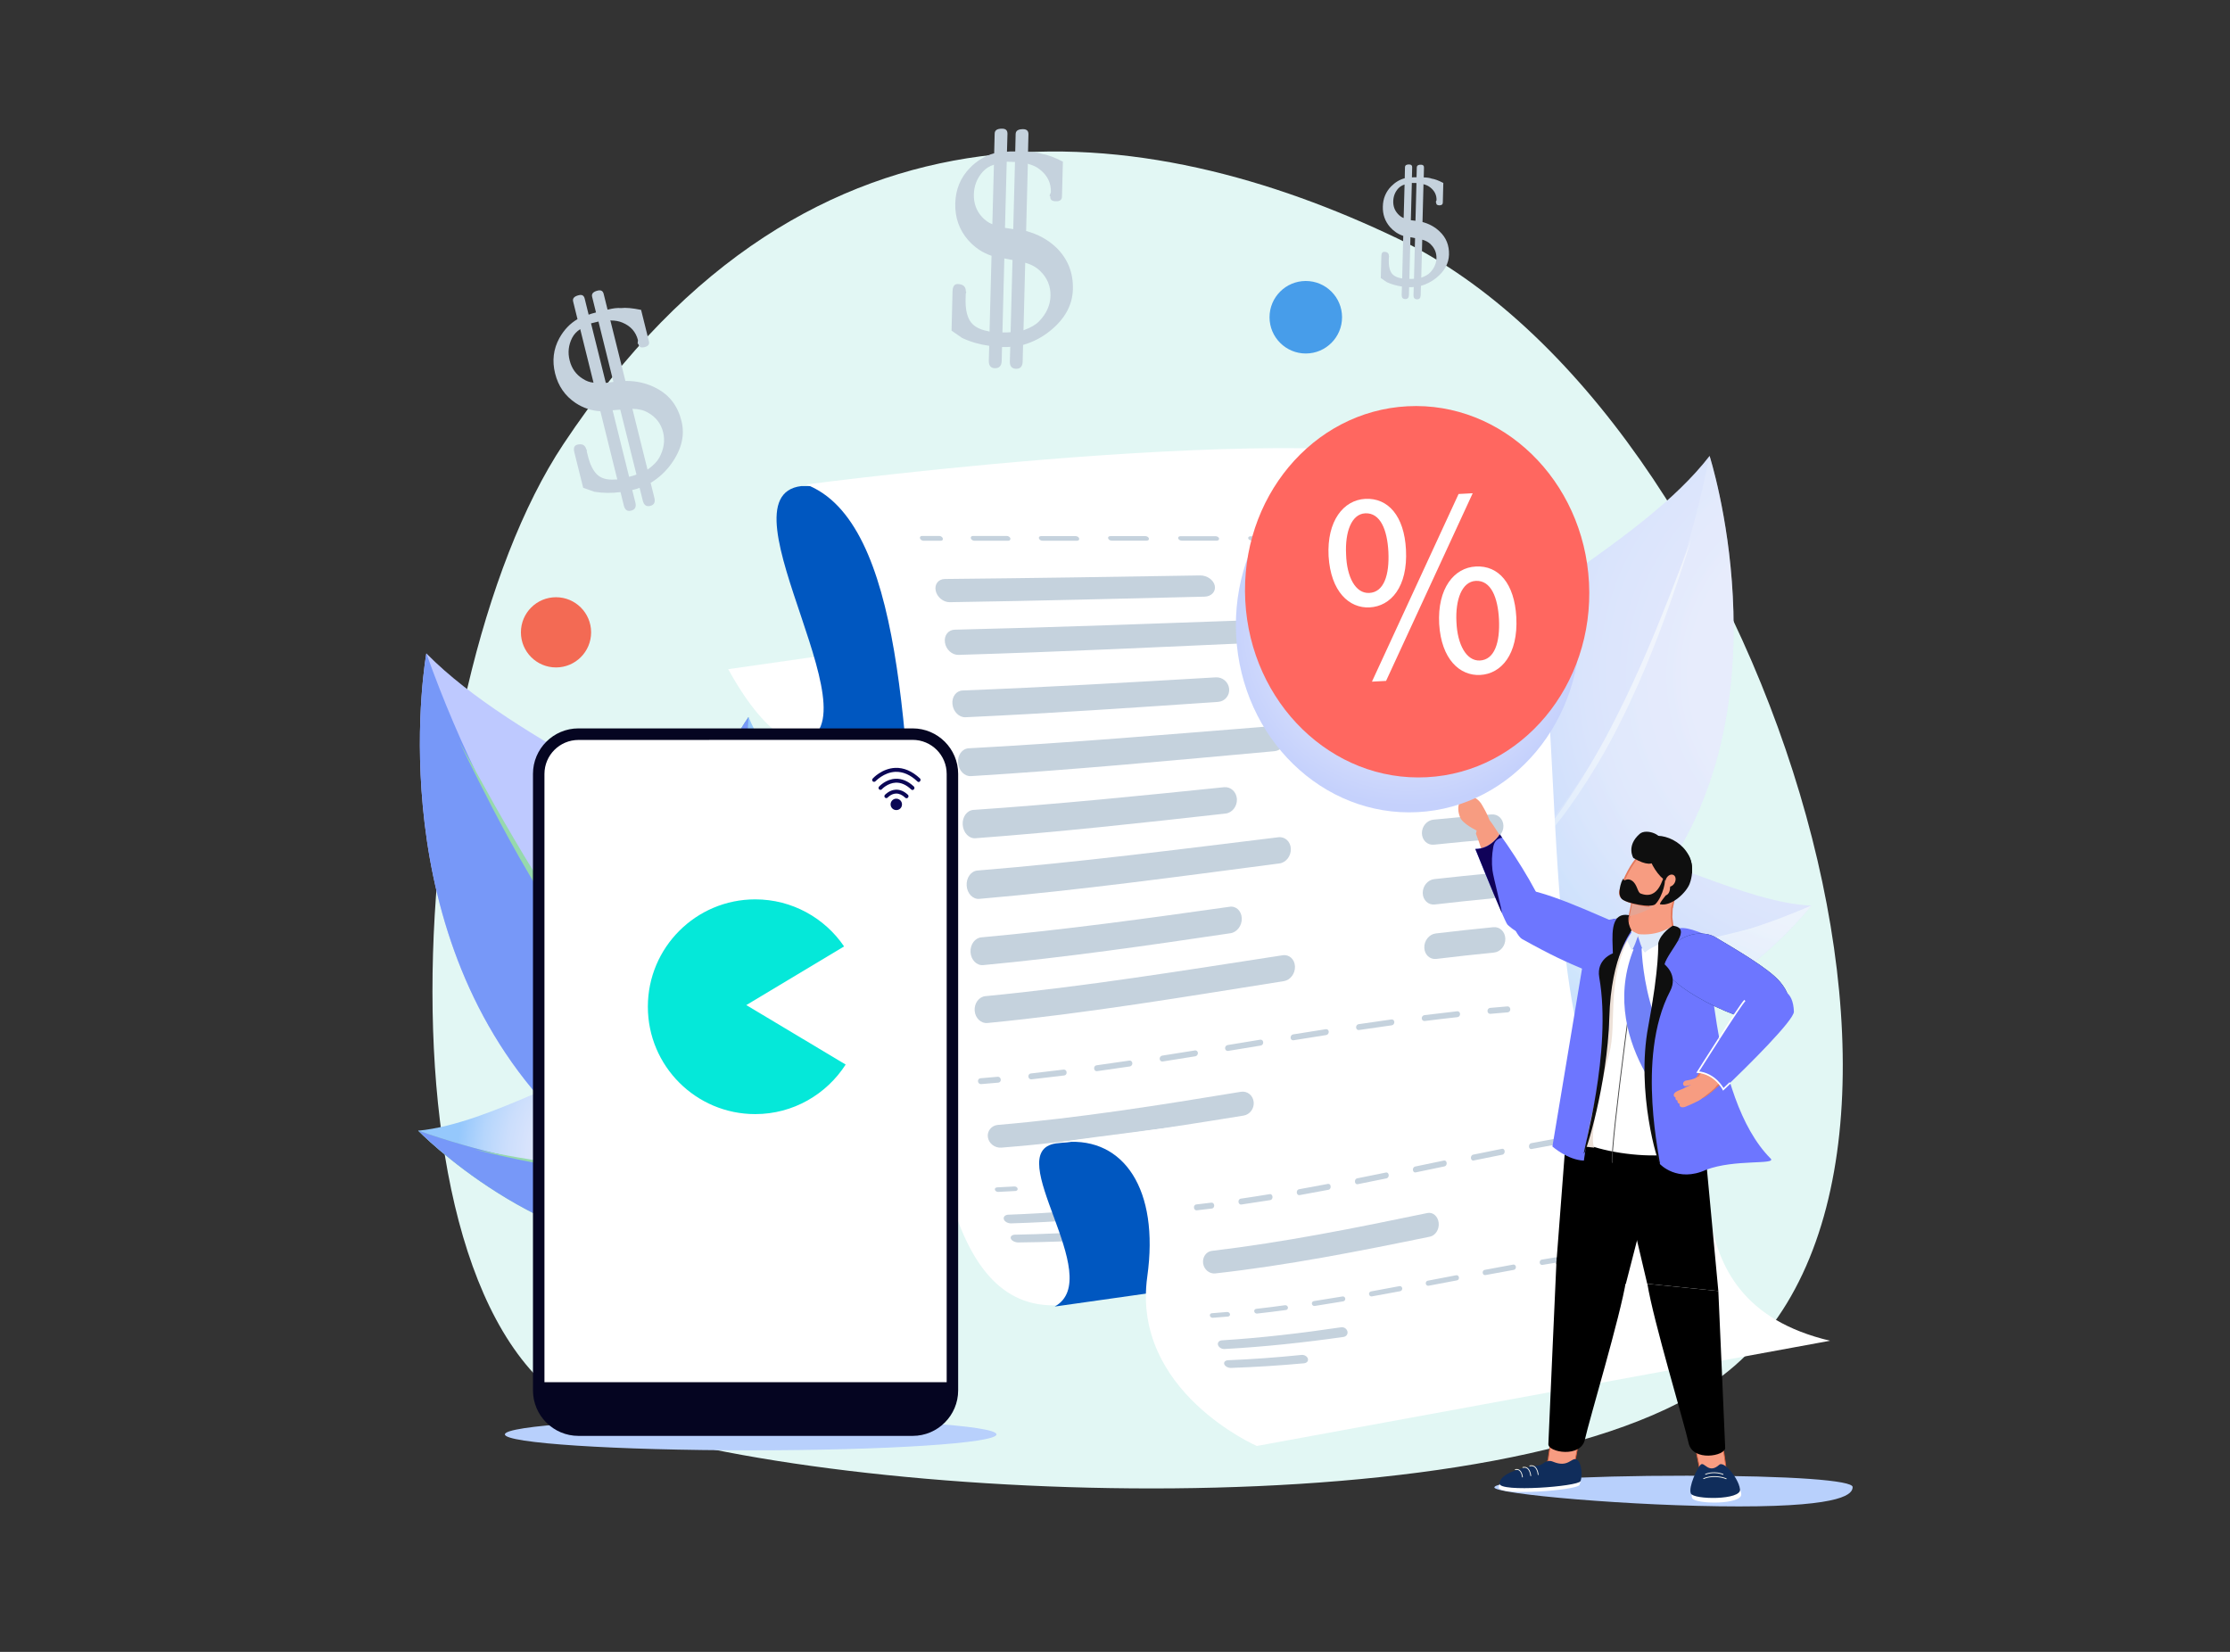<?xml version="1.0" encoding="utf-8"?>
<!-- Generator: Adobe Illustrator 26.3.1, SVG Export Plug-In . SVG Version: 6.00 Build 0)  -->
<svg version="1.1" id="Layer_1" xmlns="http://www.w3.org/2000/svg" xmlns:xlink="http://www.w3.org/1999/xlink" x="0px" y="0px"
	 width="2700px" height="2000px" viewBox="0 0 2700 2000" style="enable-background:new 0 0 2700 2000;" xml:space="preserve">
<rect x="0" y="0" width="2700" height="2000" fill="#333333" stroke="none"/>
<style type="text/css">
	.st0{fill:#E2F7F4;}
	.st1{fill:url(#SVGID_1_);}
	.st2{fill:#96D9AD;}
	.st3{fill:#7798F8;}
	.st4{fill:#BEC9FF;}
	.st5{fill:url(#SVGID_00000150794711958474075240000002060050952522302892_);}
	.st6{fill:#FFFFFF;}
	.st7{fill:none;}
	.st8{fill:#0057C0;}
	.st9{fill:url(#SVGID_00000181089312353622107420000006425930771248423341_);}
	.st10{fill:url(#SVGID_00000050643874146659072080000014459148041378232503_);}
	.st11{opacity:0.3;fill:url(#SVGID_00000178199662285503677750000013219387601408172470_);enable-background:new    ;}
	.st12{fill:url(#SVGID_00000021804241523471125970000012963671467650813370_);}
	.st13{fill:url(#SVGID_00000181776401474683080080000006542681759900965023_);}
	.st14{opacity:0.3;fill:url(#SVGID_00000103978414288390390850000013997458952566724519_);enable-background:new    ;}
	.st15{fill:url(#SVGID_00000157272274818333755970000010229479903060756881_);}
	.st16{fill:#C5D2DD;}
	.st17{fill:#F36A54;}
	.st18{fill:#479DEA;}
	.st19{fill:#B8D0FC;}
	.st20{opacity:0.9;}
	.st21{fill:#B5CEE5;}
	.st22{fill:#74ECF3;}
	.st23{fill:#A5C6E5;}
	.st24{fill:#6D76FF;}
	.st25{fill:#F79C81;}
	.st26{fill:#E6A493;}
	.st27{fill:#100259;}
	.st28{fill:#F79C81;stroke:#D95D3B;stroke-miterlimit:10;}
	.st29{fill:#102D5B;}
	.st30{fill:none;stroke:#F5F4EC;stroke-linecap:round;stroke-linejoin:round;stroke-miterlimit:10;}
	.st31{fill:none;stroke:#444444;stroke-miterlimit:10;}
	.st32{fill:#EDE1D8;}
	.st33{fill:#F79C81;stroke:#E4785C;stroke-width:2;stroke-linecap:round;stroke-linejoin:round;stroke-miterlimit:10;}
	.st34{fill:#7081F7;}
	.st35{fill:#DEE9FA;}
	.st36{fill:#0F0F0F;}
	.st37{fill:none;stroke:#E4785C;stroke-width:2;stroke-linecap:round;stroke-linejoin:round;stroke-miterlimit:10;}
	.st38{fill:none;stroke:#FFFFFF;stroke-width:2;stroke-miterlimit:10;}
	.st39{fill:url(#SVGID_00000053516686897394904570000008133407724505039784_);}
	.st40{fill:#FF6760;}
	.st41{fill:#BDD1F9;}
	.st42{fill:#91B5F8;}
	.st43{fill:#050521;}
	.st44{fill:#0B0755;}
	.st45{fill:#05E8D9;}
</style>
<path class="st0" d="M1691.8,288.6C1392,145.1,983.6,84,682.1,537.8c-196.4,295.7-241.9,1078.8,47,1181.5
	c287.6,102.2,1106.3,136.1,1355.9-53.3C2420.8,1411.2,2131,498.9,1691.8,288.6z"/>
<g>
	
		<radialGradient id="SVGID_1_" cx="737.643" cy="605.132" r="183.453" gradientTransform="matrix(1 0 0 -1 0 2002)" gradientUnits="userSpaceOnUse">
		<stop  offset="0" style="stop-color:#E5E9FC"/>
		<stop  offset="0.311" style="stop-color:#E2E8FC"/>
		<stop  offset="0.512" style="stop-color:#DAE4FC"/>
		<stop  offset="0.682" style="stop-color:#CBDEFC"/>
		<stop  offset="0.834" style="stop-color:#B6D6FC"/>
		<stop  offset="0.974" style="stop-color:#9BCAFC"/>
		<stop  offset="1" style="stop-color:#95C8FC"/>
	</radialGradient>
	<path class="st1" d="M776.6,1280.2c73.5-7.3,173.8,27.1,190.3,100.9c15.6,69.6-63.5,130.5-137.8,133.2
		c-175,6.4-322.7-145.3-322.7-145.3C596.9,1360,703.1,1287.5,776.6,1280.2z"/>
	<path class="st2" d="M966.9,1381c15.6,69.6-63.5,130.5-137.8,133.2c-175,6.4-322.7-145.3-322.7-145.3
		C802,1472.3,966.9,1381,966.9,1381z"/>
	<path class="st3" d="M966.9,1381c15.6,69.6-63.5,130.5-137.8,133.2c-175,6.4-322.7-145.3-322.7-145.3
		C802,1472.3,966.9,1381,966.9,1381z"/>
	<g>
		<path class="st2" d="M935.3,1396.6c0,0-4.8,1.5-13.4,4.2c-4.3,1.4-9.6,3-15.9,4.5c-6.3,1.5-13.3,3.5-21.4,4.8
			c-4,0.8-8.2,1.5-12.6,2.4c-4.4,0.8-9,1.2-13.8,1.9c-9.5,1.5-19.8,2.1-30.6,3c-21.7,1.2-45.6,1.3-70.8,0
			c-50.4-3-96-10.3-128.8-15.9c-32.9-6-53.2-9.6-53.2-9.6s20.1,5.1,52.8,12c32.7,6.8,78.3,15.4,129.2,18.4
			c25.4,1.4,49.6,0.9,71.4-0.7c10.9-1.2,21.2-2,30.7-3.8c4.8-0.8,9.4-1.4,13.8-2.3c4.4-1,8.5-1.9,12.5-2.8c8-1.6,15-3.9,21.2-5.7
			c6.2-1.7,11.5-3.6,15.7-5.2C930.7,1398.3,935.3,1396.6,935.3,1396.6z"/>
	</g>
</g>
<g>
	<path class="st4" d="M927.3,1069.7c88.1,89.5,145.8,247.9,59.5,329.6c-81.5,77.1-250.9,24.1-333.4-70.2
		c-194.2-222.1-137.2-538-137.2-538C624.8,901.4,839.2,980.2,927.3,1069.7z"/>
	<path class="st3" d="M986.8,1399.3c-81.5,77.1-250.9,24.1-333.4-70.2c-194.2-222.1-137.2-538-137.2-538
		C683.8,1259.7,986.8,1399.3,986.8,1399.3z"/>
	<g>
		<path class="st2" d="M931.6,1371.1c0,0-7.2-5-20.1-14.1c-6.5-4.4-14.4-10-23.1-17c-8.7-6.9-19.1-14.4-29.5-23.9
			c-5.3-4.6-10.8-9.4-16.6-14.4c-5.7-5.1-11.3-10.7-17.3-16.3c-12.2-11.1-23.9-24-36.7-37.3c-24.7-27.2-50.2-58.2-75-92.1
			c-49.2-67.9-87.1-133.1-114-180.4c-26.4-47.6-42.8-77-42.8-77s14.2,30.2,39.1,78.4c25.1,48.1,61.3,114.3,110.9,182.8
			c25,34.1,51.2,65.2,76.6,92.2c13.2,13.1,25.3,25.9,37.9,36.8c6.2,5.5,12,11,17.9,16c6,4.9,11.7,9.5,17.2,14
			c10.8,9.1,21.5,16.3,30.5,22.9c9,6.7,17.2,12,23.9,16.1C924.2,1366.4,931.6,1371.1,931.6,1371.1z"/>
	</g>
</g>
<g>
	
		<radialGradient id="SVGID_00000000189075361684722780000003962446157784328633_" cx="962.855" cy="913.389" r="180.384" gradientTransform="matrix(1 0 0 -1 0 2002)" gradientUnits="userSpaceOnUse">
		<stop  offset="0" style="stop-color:#E5E9FC"/>
		<stop  offset="0.311" style="stop-color:#E2E8FC"/>
		<stop  offset="0.512" style="stop-color:#DAE4FC"/>
		<stop  offset="0.682" style="stop-color:#CBDEFC"/>
		<stop  offset="0.834" style="stop-color:#B6D6FC"/>
		<stop  offset="0.974" style="stop-color:#9BCAFC"/>
		<stop  offset="1" style="stop-color:#95C8FC"/>
	</radialGradient>
	<path style="fill:url(#SVGID_00000000189075361684722780000003962446157784328633_);" d="M1075.1,1113.5
		c28.7,68.6,22.4,167.3-48.3,191.2c-66.8,22.6-151.9-45.3-176.1-115.2c-57-164.6,55.6-321.4,55.6-321.4
		C941.5,952.7,1046.4,1044.9,1075.1,1113.5z"/>
	<path class="st2" d="M1026.8,1304.7c-66.8,22.6-151.9-45.3-176.1-115.2c-57-164.6,55.6-321.4,55.6-321.4
		C885.7,1159.2,1026.8,1304.7,1026.8,1304.7z"/>
	<path class="st3" d="M1026.8,1304.7c-66.8,22.6-151.9-45.3-176.1-115.2c-57-164.6,55.6-321.4,55.6-321.4
		C885.7,1159.2,1026.8,1304.7,1026.8,1304.7z"/>
	<g>
		<path class="st2" d="M1001.8,1276.7c0,0-2.9-4.4-8.2-12.2c-2.7-3.9-5.9-8.7-9.2-14.5s-7.5-12.2-11.1-19.7c-1.9-3.7-3.9-7.6-6-11.6
			c-2-4.1-3.9-8.4-5.9-12.8c-4.3-8.8-7.8-18.5-11.9-28.6c-7.5-20.4-14.5-43-20.4-67c-11.5-48-17.1-91.9-20.9-123.6
			c-3.4-31.7-5.5-51.4-5.5-51.4s0.6,19.6,3,51.3c2.5,31.7,6.9,75.8,18.5,124.2c5.9,24.2,13.4,47,21.4,67.4
			c4.4,10.1,8.2,19.8,12.8,28.6c2.2,4.4,4.2,8.7,6.4,12.8c2.3,4,4.4,7.9,6.5,11.5c4,7.4,8.4,13.8,12,19.4c3.5,5.7,7,10.4,9.9,14.2
			C998.6,1272.5,1001.8,1276.7,1001.8,1276.7z"/>
	</g>
</g>
<path class="st6" d="M970.6,899.3c0,0-36.8,5.5-88.9-89.1l186.4-26.7l9,96.4C1077.1,879.9,1037.8,893.3,970.6,899.3z"/>
<path class="st7" d="M978.3,898.4c0,0-36.8,5.5-88.9-89.1l186.4-26.7l9,96.4C1084.8,879,1045.4,892.4,978.3,898.4z"/>
<path class="st8" d="M970.3,588.5C865,600.8,1079.4,897,959.7,899.3l737-57.3l-243.5-252.6L970.3,588.5z"/>
<path class="st7" d="M977.9,587.6C872.6,599.8,1087,896,967.4,898.4l737-57.3l-243.5-252.6L977.9,587.6z"/>
<radialGradient id="SVGID_00000051345654626435799680000009577831502612693129_" cx="8835.059" cy="1184.452" r="649.341" gradientTransform="matrix(-1 0 0 -1 11087.585 2002)" gradientUnits="userSpaceOnUse">
	<stop  offset="0" style="stop-color:#E5E9FC"/>
	<stop  offset="0.311" style="stop-color:#E2E8FC"/>
	<stop  offset="0.512" style="stop-color:#DAE4FC"/>
	<stop  offset="0.682" style="stop-color:#CBDEFC"/>
	<stop  offset="0.834" style="stop-color:#B6D6FC"/>
	<stop  offset="0.974" style="stop-color:#9BCAFC"/>
	<stop  offset="1" style="stop-color:#95C8FC"/>
</radialGradient>
<path style="fill:url(#SVGID_00000051345654626435799680000009577831502612693129_);" d="M1941.2,1027.8
	c-66.2-3.2-150.8,33-155.8,101.4c-4.7,64.5,73.5,116.6,139.9,115.6c156.3-2.4,267.6-148.3,267.6-148.3
	C2111.3,1092.5,2007.4,1031,1941.2,1027.8z"/>
<radialGradient id="SVGID_00000127725081160618856230000008140308634028189359_" cx="8835.059" cy="1184.452" r="649.341" gradientTransform="matrix(-1 0 0 -1 11087.585 2002)" gradientUnits="userSpaceOnUse">
	<stop  offset="0" style="stop-color:#F6F7FC"/>
	<stop  offset="0.311" style="stop-color:#F3F6FC"/>
	<stop  offset="0.512" style="stop-color:#EBF2FC"/>
	<stop  offset="0.682" style="stop-color:#DCEBFC"/>
	<stop  offset="0.834" style="stop-color:#C7E1FC"/>
	<stop  offset="0.974" style="stop-color:#ACD4FC"/>
	<stop  offset="1" style="stop-color:#A6D1FC"/>
</radialGradient>
<path style="fill:url(#SVGID_00000127725081160618856230000008140308634028189359_);" d="M1785.4,1129.2
	c-4.7,64.5,73.5,116.6,139.9,115.6c156.3-2.4,267.6-148.3,267.6-148.3C1943.9,1205.1,1785.4,1129.2,1785.4,1129.2z"/>
<radialGradient id="SVGID_00000027595681716899770280000017338922908091459467_" cx="8835.059" cy="1184.452" r="649.341" gradientTransform="matrix(-1 0 0 -1 11087.585 2002)" gradientUnits="userSpaceOnUse">
	<stop  offset="0" style="stop-color:#F6F7FC"/>
	<stop  offset="0.311" style="stop-color:#F3F6FC"/>
	<stop  offset="0.512" style="stop-color:#EBF2FC"/>
	<stop  offset="0.682" style="stop-color:#DCEBFC"/>
	<stop  offset="0.834" style="stop-color:#C7E1FC"/>
	<stop  offset="0.974" style="stop-color:#ACD4FC"/>
	<stop  offset="1" style="stop-color:#A6D1FC"/>
</radialGradient>
<path style="opacity:0.3;fill:url(#SVGID_00000027595681716899770280000017338922908091459467_);enable-background:new    ;" d="
	M1785.4,1129.2c-4.7,64.5,73.5,116.6,139.9,115.6c156.3-2.4,267.6-148.3,267.6-148.3C1943.9,1205.1,1785.4,1129.2,1785.4,1129.2z"/>
<g>
	
		<radialGradient id="SVGID_00000148620258691116343660000016423701278719153318_" cx="8835.058" cy="1184.451" r="649.34" gradientTransform="matrix(-1 0 0 -1 11087.585 2002)" gradientUnits="userSpaceOnUse">
		<stop  offset="0" style="stop-color:#F6F7FC"/>
		<stop  offset="0.311" style="stop-color:#F3F6FC"/>
		<stop  offset="0.512" style="stop-color:#EBF2FC"/>
		<stop  offset="0.682" style="stop-color:#DCEBFC"/>
		<stop  offset="0.834" style="stop-color:#C7E1FC"/>
		<stop  offset="0.974" style="stop-color:#ACD4FC"/>
		<stop  offset="1" style="stop-color:#A6D1FC"/>
	</radialGradient>
	<path style="fill:url(#SVGID_00000148620258691116343660000016423701278719153318_);" d="M1815.4,1141.9c0,0,4.5,1.1,12.5,3.2
		c4,1.1,8.9,2.3,14.7,3.3c5.8,1.1,12.3,2.6,19.6,3.4c3.7,0.5,7.5,1,11.5,1.6c4,0.5,8.2,0.7,12.5,1.1c8.6,0.9,17.9,1,27.6,1.4
		c19.4,0.1,40.7-0.9,62.9-3.3c44.4-5.1,83.9-14,112.4-20.7c28.4-7,46-11.3,46-11.3s-17.2,5.6-45.4,13.4s-67.6,17.8-112.3,22.9
		c-22.4,2.4-43.9,3.2-63.5,2.7c-9.8-0.6-19.1-0.9-27.8-2.1c-4.3-0.5-8.5-0.9-12.6-1.5c-4-0.7-7.8-1.4-11.5-2
		c-7.4-1.1-13.9-2.9-19.6-4.2c-5.8-1.3-10.7-2.7-14.6-4C1819.8,1143.3,1815.4,1141.9,1815.4,1141.9z"/>
</g>
<radialGradient id="SVGID_00000124846523532709622580000012794820693143274625_" cx="8835.058" cy="1184.452" r="649.342" gradientTransform="matrix(-1 0 0 -1 11087.585 2002)" gradientUnits="userSpaceOnUse">
	<stop  offset="0" style="stop-color:#E5E9FC"/>
	<stop  offset="0.311" style="stop-color:#E2E8FC"/>
	<stop  offset="0.512" style="stop-color:#DAE4FC"/>
	<stop  offset="0.682" style="stop-color:#CBDEFC"/>
	<stop  offset="0.834" style="stop-color:#B6D6FC"/>
	<stop  offset="0.974" style="stop-color:#9BCAFC"/>
	<stop  offset="1" style="stop-color:#95C8FC"/>
</radialGradient>
<path style="fill:url(#SVGID_00000124846523532709622580000012794820693143274625_);" d="M1741.3,826.5
	c-66.5,86.2-96.9,234-9.5,304.9c82.5,66.9,226,10.3,286.9-80C2162,838.7,2069.9,552,2069.9,552
	C1987.9,658.1,1807.8,740.3,1741.3,826.5z"/>
<radialGradient id="SVGID_00000109012622739530953580000017604133678713455760_" cx="8835.058" cy="1184.452" r="649.339" gradientTransform="matrix(-1 0 0 -1 11087.585 2002)" gradientUnits="userSpaceOnUse">
	<stop  offset="0" style="stop-color:#F6F7FC"/>
	<stop  offset="0.311" style="stop-color:#F3F6FC"/>
	<stop  offset="0.512" style="stop-color:#EBF2FC"/>
	<stop  offset="0.682" style="stop-color:#DCEBFC"/>
	<stop  offset="0.834" style="stop-color:#C7E1FC"/>
	<stop  offset="0.974" style="stop-color:#ACD4FC"/>
	<stop  offset="1" style="stop-color:#A6D1FC"/>
</radialGradient>
<path style="opacity:0.3;fill:url(#SVGID_00000109012622739530953580000017604133678713455760_);enable-background:new    ;" d="
	M1731.7,1131.3c82.5,66.9,226,10.3,286.9-80c143.3-212.7,51.2-499.4,51.2-499.4C1982.6,989.1,1731.7,1131.3,1731.7,1131.3z"/>
<g>
	
		<radialGradient id="SVGID_00000126297458038703138450000004264782547699423134_" cx="8835.057" cy="1184.452" r="649.341" gradientTransform="matrix(-1 0 0 -1 11087.585 2002)" gradientUnits="userSpaceOnUse">
		<stop  offset="0" style="stop-color:#F6F7FC"/>
		<stop  offset="0.311" style="stop-color:#F3F6FC"/>
		<stop  offset="0.512" style="stop-color:#EBF2FC"/>
		<stop  offset="0.682" style="stop-color:#DCEBFC"/>
		<stop  offset="0.834" style="stop-color:#C7E1FC"/>
		<stop  offset="0.974" style="stop-color:#ACD4FC"/>
		<stop  offset="1" style="stop-color:#A6D1FC"/>
	</radialGradient>
	<path style="fill:url(#SVGID_00000126297458038703138450000004264782547699423134_);" d="M1777.1,1102.8c0,0,5.7-4.9,16-13.8
		c5.2-4.4,11.5-9.8,18.3-16.7c6.9-6.8,15.1-14.1,23-23.2c4.1-4.5,8.4-9.1,12.9-14c4.4-4.9,8.6-10.4,13.2-15.8
		c9.3-10.7,18.1-23.1,27.7-35.9c18.3-26.1,37-55.7,54.5-87.9c34.8-64.6,59.8-126.1,77.5-170.7c17.2-44.8,27.9-72.6,27.9-72.6
		s-8.6,28.4-24.4,73.7c-16,45.2-39.4,107.7-74.5,172.8c-17.7,32.4-36.9,62.2-56,88.1c-10,12.6-19.1,24.9-28.8,35.5
		c-4.8,5.4-9.2,10.7-13.8,15.5c-4.7,4.7-9.2,9.3-13.5,13.6c-8.4,8.9-16.9,15.9-24.1,22.4c-7.1,6.6-13.7,11.8-19.1,15.9
		C1783.1,1098.2,1777.1,1102.8,1777.1,1102.8z"/>
</g>
<path class="st6" d="M976,586.6c0,0,682.6-90.4,822.2-12.2s16.8,760.8,204.7,820.3c133.9,42.4-548.9,151-699.7,182.6
	C993.4,1642.1,1210.7,676.3,976,586.6z"/>
<g>
	<g>
		<path class="st16" d="M1392.1,1463.1c0.9,3.2-1.5,6.2-5.4,6.6c-54,5.7-108.1,9.9-162.5,11.5c-3.9,0.1-7.9-2.1-8.8-5l0,0
			c-0.9-2.9,1.6-5.4,5.5-5.5c54.4-2,108.6-6.6,162.7-12.6C1387.5,1457.6,1391.3,1459.9,1392.1,1463.1L1392.1,1463.1z"/>
	</g>
	<g>
		<path class="st16" d="M1337.9,1495.1c1,2.8-1.3,5.3-5.1,5.6c-33.3,2-66.5,3.3-99.9,3.6c-3.9,0-8-2-9-4.6l0,0
			c-1-2.6,1.3-4.8,5.3-4.8c33.4-0.6,66.7-2.2,100-4.5C1333,1490.1,1336.9,1492.2,1337.9,1495.1L1337.9,1495.1z"/>
	</g>
	<g>
		<g>
			<path class="st16" d="M1139.1,654.7c-8.4,0-12.6,0-21,0c-1.8,0-3.7-1.3-4.2-2.9c-0.5-1.6,0.6-2.9,2.4-2.9c8.4,0,12.6,0,21,0
				c1.8,0,3.7,1.3,4.2,2.9C1142.1,653.4,1141,654.7,1139.1,654.7z"/>
		</g>
		<g>
			<path class="st16" d="M1724.2,654.4c-13.7,0-27.3,0-41,0c-1.9,0-3.7-1.1-4.2-2.5c-0.4-1.4,0.8-2.5,2.7-2.5c13.7,0,27.3,0,41,0
				c1.9,0,3.7,1.1,4.1,2.4C1727.3,653.3,1726.1,654.4,1724.2,654.4z M1641.8,654.5c-13.9,0-27.9,0-41.8,0c-1.9,0-3.8-1.1-4.2-2.5
				c-0.4-1.4,0.8-2.5,2.7-2.5c13.9,0,27.9,0,41.8,0c1.9,0,3.8,1.1,4.2,2.5C1644.9,653.3,1643.7,654.5,1641.8,654.5z M1557.9,654.5
				c-14.1,0-28.2,0-42.3,0c-1.9,0-3.9-1.2-4.3-2.6c-0.4-1.4,0.8-2.6,2.7-2.6c14.1,0,28.2,0,42.3,0c1.9,0,3.8,1.1,4.3,2.6
				C1561,653.4,1559.8,654.5,1557.9,654.5z M1473.2,654.6c-14.1,0-28.3,0-42.4,0c-1.9,0-3.9-1.2-4.3-2.7s0.8-2.7,2.7-2.7
				c14.2,0,28.3,0,42.5,0c1.9,0,3.9,1.2,4.3,2.6C1476.4,653.4,1475.1,654.6,1473.2,654.6z M1388.3,654.6c-14.1,0-28.2,0-42.3,0
				c-1.9,0-3.9-1.2-4.3-2.8c-0.5-1.5,0.7-2.7,2.7-2.7c14.1,0,28.2,0,42.3,0c1.9,0,3.9,1.2,4.3,2.7
				C1391.5,653.4,1390.3,654.6,1388.3,654.6z M1304,654.7c-13.9,0-27.9,0-41.8,0c-1.9,0-3.8-1.3-4.3-2.8c-0.5-1.6,0.7-2.8,2.6-2.8
				c13.9,0,27.9,0,41.8,0c1.9,0,3.9,1.2,4.3,2.8C1307.1,653.4,1305.9,654.7,1304,654.7z M1220.7,654.7c-13.7,0-27.4,0-41,0
				c-1.9,0-3.8-1.3-4.2-2.9c-0.5-1.6,0.6-2.9,2.5-2.9c13.7,0,27.4,0,41,0c1.9,0,3.8,1.3,4.3,2.8
				C1223.7,653.4,1222.6,654.7,1220.7,654.7z"/>
		</g>
		<g>
			<path class="st16" d="M1785.8,654.4c-8.4,0-12.6,0-21,0c-1.8,0-3.7-1.1-4.1-2.4c-0.4-1.3,0.8-2.4,2.6-2.4c8.4,0,12.6,0,21,0
				c1.8,0,3.6,1.1,4,2.4C1788.7,653.3,1787.6,654.4,1785.8,654.4z"/>
		</g>
	</g>
	<g>
		<g>
			<path class="st16" d="M1208.8,1310.8c-8.4,0.8-12.6,1.1-21,1.8c-1.8,0.1-3.5-1.3-3.7-3.3c-0.2-1.9,1.1-3.7,2.9-3.8
				c8.4-0.7,12.6-1.1,21-1.8c1.8-0.2,3.5,1.3,3.7,3.2C1212,1308.9,1210.6,1310.6,1208.8,1310.8z"/>
		</g>
		<g>
			<path class="st16" d="M1764.7,1231.5c-13.3,1.5-26.6,3-39.8,4.7c-1.8,0.2-3.4-1.2-3.5-3.1c-0.1-2,1.3-3.7,3.1-4
				c13.3-1.6,26.6-3.2,39.8-4.7c1.8-0.2,3.4,1.2,3.5,3.2C1767.9,1229.6,1766.5,1231.3,1764.7,1231.5z M1685.1,1241.4
				c-13.2,1.8-26.5,3.7-39.7,5.7c-1.8,0.3-3.4-1.1-3.5-3.1s1.3-3.8,3.1-4c13.2-1.9,26.5-3.8,39.7-5.7c1.8-0.3,3.4,1.1,3.5,3.1
				C1688.3,1239.4,1686.9,1241.2,1685.1,1241.4z M1605.7,1253.2c-13.2,2.1-26.4,4.2-39.6,6.3c-1.8,0.3-3.4-1.1-3.5-3
				c-0.1-2,1.2-3.8,3-4.1c13.2-2.1,26.4-4.2,39.7-6.3c1.8-0.3,3.4,1.1,3.5,3C1608.9,1251.1,1607.6,1252.9,1605.7,1253.2z
				 M1526.5,1265.9c-13.2,2.2-26.4,4.3-39.6,6.5c-1.8,0.3-3.4-1.1-3.6-3c-0.2-2,1.2-3.8,3-4.1c13.2-2.2,26.4-4.3,39.6-6.5
				c1.8-0.3,3.4,1.1,3.5,3C1529.7,1263.8,1528.3,1265.6,1526.5,1265.9z M1447.3,1278.9c-13.2,2.1-26.4,4.2-39.6,6.3
				c-1.8,0.3-3.4-1.1-3.6-3c-0.2-2,1.2-3.8,3-4.1c13.2-2.1,26.4-4.2,39.7-6.3c1.8-0.3,3.4,1.1,3.6,3
				C1450.5,1276.7,1449.1,1278.6,1447.3,1278.9z M1368,1291.2c-13.2,1.9-26.5,3.8-39.7,5.7c-1.8,0.3-3.4-1.1-3.6-3.1s1.1-3.8,3-4
				c13.3-1.8,26.5-3.7,39.7-5.7c1.8-0.3,3.4,1.1,3.6,3.1C1371.2,1289.1,1369.8,1290.9,1368,1291.2z M1288.6,1302.1
				c-13.3,1.6-26.5,3.2-39.8,4.7c-1.8,0.2-3.5-1.2-3.7-3.2s1.1-3.7,2.9-3.9c13.3-1.5,26.6-3.1,39.8-4.7c1.8-0.2,3.5,1.2,3.6,3.1
				C1291.7,1300.1,1290.4,1301.9,1288.6,1302.1z"/>
		</g>
		<g>
			<path class="st16" d="M1825.5,1225.7c-8.4,0.7-12.6,1-21,1.8c-1.8,0.2-3.4-1.3-3.5-3.3s1.3-3.7,3.1-3.9c8.4-0.8,12.6-1.1,21-1.8
				c1.8-0.2,3.4,1.3,3.5,3.3C1828.8,1223.8,1827.4,1225.5,1825.5,1225.7z"/>
		</g>
	</g>
	<g>
		<g>
			<path class="st16" d="M1229.5,1442c-8.3,0.5-12.5,0.7-20.9,1.1c-1.8,0.1-3.6-1.1-4-2.6s0.8-2.8,2.7-2.9
				c8.4-0.4,12.6-0.6,20.9-1.1c1.8-0.1,3.6,1.1,3.9,2.6C1232.5,1440.5,1231.3,1441.9,1229.5,1442z"/>
		</g>
		<g>
			<path class="st16" d="M1776.5,1375.2c-13.1,1.1-26.3,2.2-39.4,3.6c-1.8,0.2-3.5-1.2-3.7-3s1-3.5,2.8-3.7
				c13.1-1.3,26.3-2.6,39.4-3.7c1.8-0.1,3.5,1.2,3.7,3.1C1779.6,1373.4,1778.3,1375,1776.5,1375.2z M1697.9,1383
				c-13,1.5-26.1,3.1-39.1,4.8c-1.8,0.2-3.4-1-3.7-2.8c-0.3-1.8,1-3.4,2.8-3.7c13-1.7,26.1-3.3,39.1-4.9c1.8-0.2,3.4,1.1,3.7,2.9
				C1700.9,1381.1,1699.7,1382.8,1697.9,1383z M1619.9,1393c-13,1.8-25.9,3.7-38.9,5.5c-1.8,0.3-3.4-0.9-3.7-2.7
				c-0.3-1.7,0.9-3.4,2.7-3.6c13-1.9,25.9-3.8,38.9-5.6c1.8-0.3,3.4,1,3.7,2.7C1622.9,1391.1,1621.7,1392.8,1619.9,1393z
				 M1542.2,1404.3c-12.9,1.9-25.9,3.9-38.8,5.8c-1.8,0.3-3.5-0.9-3.8-2.6s0.9-3.3,2.7-3.6c12.9-2,25.9-3.9,38.8-5.9
				c1.8-0.3,3.4,0.9,3.7,2.6C1545.2,1402.4,1544,1404,1542.2,1404.3z M1464.6,1415.8c-12.9,1.9-25.9,3.7-38.9,5.5
				c-1.8,0.2-3.5-0.9-3.8-2.6s0.9-3.2,2.7-3.5c13-1.8,25.9-3.7,38.9-5.6c1.8-0.3,3.5,0.9,3.8,2.6
				C1467.6,1414,1466.4,1415.6,1464.6,1415.8z M1386.8,1426.6c-13,1.7-26,3.3-39.1,4.8c-1.8,0.2-3.5-0.9-3.9-2.5
				c-0.3-1.6,0.8-3.1,2.6-3.3c13-1.5,26.1-3.2,39.1-4.9c1.8-0.2,3.5,0.9,3.8,2.6C1389.8,1424.9,1388.6,1426.4,1386.8,1426.6z
				 M1308.5,1435.7c-13.1,1.3-26.3,2.5-39.4,3.6c-1.8,0.1-3.6-1-3.9-2.6s0.8-3,2.6-3.1c13.2-1.1,26.3-2.3,39.4-3.7
				c1.8-0.2,3.5,1,3.9,2.6C1311.5,1434,1310.3,1435.5,1308.5,1435.7z"/>
		</g>
		<g>
			<path class="st16" d="M1837,1371.3c-8.4,0.4-12.5,0.6-20.9,1.1c-1.8,0.1-3.5-1.3-3.7-3.2c-0.2-1.9,1.1-3.5,2.9-3.6
				c8.3-0.5,12.5-0.7,20.9-1.1c1.8-0.1,3.5,1.4,3.7,3.3C1840.1,1369.6,1838.8,1371.3,1837,1371.3z"/>
		</g>
	</g>
	<g>
		<path class="st16" d="M1503.5,1111.7c0.4,8.8-5.7,17-13.6,18.2c-99.6,14.8-199.2,29.2-299.5,38.6c-7.8,0.7-14.7-6.2-15.3-15.5l0,0
			c-0.6-9.3,5.2-17.4,13.1-18.1c100.5-9.1,200.4-22.9,300.3-37C1496.4,1096.5,1503.1,1102.8,1503.5,1111.7L1503.5,1111.7z"/>
	</g>
	<g>
		<path class="st16" d="M1517.9,1334.1c0.9,7.9-4.5,15.3-12.2,16.6c-97.4,15.8-194.9,31-293.3,38.8c-7.8,0.6-15.1-4.9-16.3-12.5l0,0
			c-1.2-7.5,4.3-14.3,12-15c98.7-8.4,196.5-24,294.3-40.1C1510.1,1320.6,1517,1326.1,1517.9,1334.1L1517.9,1334.1z"/>
	</g>
	<g>
		<path class="st16" d="M1821.1,1071.2c0.2,8.4-6,15.8-13.9,16.5c-23.4,2.2-46.7,4.7-70,7.4c-7.8,0.9-14.4-5.2-14.6-13.7l0,0
			c-0.2-8.5,6-16.1,13.9-17c23.3-2.6,46.7-5,70.1-7.2C1814.5,1056.5,1821,1062.8,1821.1,1071.2L1821.1,1071.2z"/>
	</g>
	<g>
		<path class="st16" d="M1567.9,1170c0.4,8.7-5.6,16.6-13.4,17.9c-119.3,18.9-238.5,39-358.9,50.7c-7.8,0.8-14.8-5.9-15.5-14.8l0,0
			c-0.7-9,5.1-16.9,12.9-17.7c120.6-11.6,240.2-31.1,359.9-49.5C1560.8,1155.3,1567.5,1161.3,1567.9,1170L1567.9,1170z"/>
	</g>
	<g>
		<path class="st16" d="M1822.6,1136.6c0.2,8.5-5.9,15.9-13.7,16.7c-23.3,2.3-46.6,4.9-69.8,7.7c-7.8,1-14.4-5.1-14.6-13.6l0,0
			c-0.3-8.5,5.9-16.2,13.7-17.2c23.3-2.8,46.6-5.3,69.9-7.6C1815.9,1121.8,1822.4,1128.1,1822.6,1136.6L1822.6,1136.6z"/>
	</g>
	<g>
		<path class="st16" d="M1497.6,967.5c0.4,8.8-5.7,16.6-13.7,17.5c-100.8,11.3-201.7,22.4-302.9,29.9c-7.8,0.6-14.7-6.7-15.4-16.2
			l0,0c-0.7-9.5,5.1-17.6,13-18.1c101.4-6.9,202.5-17.1,303.6-27.5C1490.2,952.4,1497.1,958.8,1497.6,967.5L1497.6,967.5z"/>
	</g>
	<g>
		<path class="st16" d="M1818.6,936.6c0.2,8.1-5.9,15.1-13.8,15.7c-23.5,1.8-46.9,3.8-70.3,5.9c-7.9,0.7-14.5-5.4-14.8-13.6l0,0
			c-0.3-8.2,5.9-15.4,13.8-16c23.5-1.9,46.9-3.8,70.4-5.4C1811.8,922.6,1818.4,928.6,1818.6,936.6L1818.6,936.6z"/>
	</g>
	<g>
		<path class="st16" d="M1562.9,1027.7c0.3,8.7-5.8,16.7-13.8,17.7c-121,15.8-241.9,32.4-363.4,42.9c-7.8,0.7-14.7-6.5-15.3-16l0,0
			c-0.6-9.5,5.2-17.7,13.1-18.3c121.8-9.9,243.1-25.5,364.4-40.3C1555.9,1012.8,1562.6,1019,1562.9,1027.7L1562.9,1027.7z"/>
	</g>
	<g>
		<path class="st16" d="M1820.3,999.8c0.2,8.3-6,15.5-13.9,16.2c-23.4,2-46.8,4.3-70.2,6.7c-7.9,0.8-14.4-5.3-14.6-13.7l0,0
			c-0.2-8.4,6-15.8,13.9-16.6c23.4-2.3,46.8-4.4,70.2-6.3C1813.6,985.3,1820.1,991.5,1820.3,999.8L1820.3,999.8z"/>
	</g>
	<g>
		<path class="st16" d="M1488.2,833.9c0.8,8.2-5.2,15.3-13.3,15.9c-101.9,7-203.8,13.9-305.8,18.6c-7.8,0.4-14.9-6.7-15.9-15.7l0,0
			c-1-9,4.5-16.4,12.3-16.7c102.2-4,204.4-9.9,306.5-15.9C1480.1,819.6,1487.4,825.7,1488.2,833.9L1488.2,833.9z"/>
	</g>
	<g>
		<path class="st16" d="M1812.2,815.1c0.6,7.4-5.3,13.7-13.1,14.1c-23.5,1.1-47.1,2.4-70.6,3.7c-7.9,0.4-14.9-5.4-15.5-13l0,0
			c-0.6-7.6,5.3-14,13.2-14.3c23.5-1.1,47.1-2.2,70.6-3.1C1804.7,802,1811.6,807.7,1812.2,815.1L1812.2,815.1z"/>
	</g>
	<g>
		<path class="st16" d="M1556.7,893c0.5,8.3-5.6,15.8-13.6,16.5c-122.4,11.1-244.8,22.7-367.5,30.2c-7.8,0.5-14.8-6.7-15.6-16.1l0,0
			c-0.8-9.3,4.9-17.1,12.7-17.6c122.9-6.6,245.6-17.1,368.3-26.9C1549.1,878.5,1556.1,884.6,1556.7,893L1556.7,893z"/>
	</g>
	<g>
		<path class="st16" d="M1816.2,873.6c0.4,7.7-5.7,14.4-13.5,14.9c-23.5,1.5-47,3.1-70.5,4.8c-7.9,0.6-14.7-5.4-15.1-13.3l0,0
			c-0.4-7.9,5.6-14.7,13.6-15.3c23.5-1.5,47-3,70.5-4.3C1809,860,1815.7,865.8,1816.2,873.6L1816.2,873.6z"/>
	</g>
	<g>
		<path class="st16" d="M1470.8,709.1c1.5,7.1-4.1,13.1-12.3,13.3c-102.8,2.5-205.7,5.1-308.6,6.7c-7.8,0.1-15.4-6.2-17-14l0,0
			c-1.6-7.8,3.3-14,11.1-14.1c103-1,206.1-2.6,309.1-4.3C1461.4,696.6,1469.3,702.1,1470.8,709.1L1470.8,709.1z"/>
	</g>
	<g>
		<path class="st16" d="M1797.4,702.8c1.3,6.4-4,11.7-11.9,11.9c-23.6,0.4-47.2,0.9-70.7,1.4c-8,0.2-15.5-5.1-16.8-11.6l0,0
			c-1.3-6.5,4.1-11.8,12.1-11.9c23.6-0.3,47.2-0.6,70.7-0.9C1788.6,691.5,1796.1,696.4,1797.4,702.8L1797.4,702.8z"/>
	</g>
	<g>
		<path class="st16" d="M1544.6,763.4c1.1,7.5-4.8,14-12.9,14.3c-123.7,5.6-247.4,11.5-371.2,15.2c-7.8,0.2-15.2-6.5-16.4-15l0,0
			c-1.3-8.4,3.9-15.3,11.8-15.5c124-2.9,248-7.6,372-12C1536,750.3,1543.5,755.9,1544.6,763.4L1544.6,763.4z"/>
	</g>
	<g>
		<path class="st16" d="M1806,754c0.9,6.9-4.7,12.7-12.5,13c-23.6,0.7-47.1,1.6-70.6,2.4c-8,0.3-15.2-5.3-16.1-12.4l0,0
			c-1-7.1,4.7-12.9,12.7-13.2c23.6-0.7,47.1-1.3,70.7-1.9C1797.9,741.8,1805.1,747.2,1806,754L1806,754z"/>
	</g>
</g>
<path class="st7" d="M977.9,587.6c0,0,682.6-90.4,822.2-12.2s16.8,760.8,204.7,820.3c133.9,42.4-548.9,151-699.7,182.6
	C995.3,1643.1,1212.6,677.2,977.9,587.6z"/>
<path class="st8" d="M1278.4,1384.4c-67.9,10.1,62.1,162.4-1.4,197.5l208.9-29.6l-68.5-182.8L1278.4,1384.4z"/>
<path class="st7" d="M1286,1383.5c-67.9,10.1,62.1,162.4-1.4,197.5l208.9-29.6l-68.5-182.8L1286,1383.5z"/>
<path class="st6" d="M1720.9,1327.4c156.6-12.5,282.9-67.8,326.9-13c43.9,54.8-40.9,259.5,168,308.9l-694.1,127.4
	c0,0-152-66.2-132.6-205.2c14.8-105.8-28.7-168.5-98.9-162.7C1220,1388.5,1720.9,1327.4,1720.9,1327.4z"/>
<g>
	<g>
		<path class="st16" d="M1631.4,1612c0.8,3.2-1.3,6.2-4.7,6.7c-47.9,6.8-95.9,12-144.1,14.6c-3.5,0.2-7-2-7.9-4.9l0,0
			c-0.8-2.9,1.3-5.4,4.8-5.6c48.3-3,96.3-8.7,144.3-15.8C1627.2,1606.5,1630.6,1608.7,1631.4,1612L1631.4,1612z"/>
	</g>
	<g>
		<path class="st16" d="M1583.5,1644.9c0.9,2.8-1.1,5.3-4.5,5.7c-29.5,2.7-59,4.6-88.6,5.6c-3.5,0.1-7.1-1.9-8.1-4.4l0,0
			c-0.9-2.6,1.2-4.8,4.7-4.9c29.6-1.2,59.2-3.4,88.7-6.4C1579.1,1640.1,1582.6,1642.1,1583.5,1644.9L1583.5,1644.9z"/>
	</g>
	<g>
		<g>
			<path class="st16" d="M1467.5,1463.2c-7.4,0.9-11.2,1.4-18.6,2.2c-1.6,0.2-3.1-1.2-3.3-3.2c-0.2-1.9,1-3.7,2.6-3.9
				c7.4-0.9,11.2-1.3,18.6-2.2c1.6-0.2,3.1,1.2,3.3,3.2C1470.2,1461.3,1469.1,1463,1467.5,1463.2z"/>
		</g>
		<g>
			<path class="st16" d="M1960.1,1373.2c-11.8,1.7-23.5,3.6-35.3,5.5c-1.6,0.3-3-1.1-3.1-3.1s1.1-3.8,2.7-4
				c11.8-1.9,23.5-3.7,35.3-5.5c1.6-0.2,3,1.2,3.1,3.1C1962.9,1371.2,1961.7,1373,1960.1,1373.2z M1889.5,1384.7
				c-11.7,2.1-23.5,4.3-35.2,6.5c-1.6,0.3-3-1-3.1-3s1.1-3.8,2.7-4.1c11.7-2.2,23.5-4.4,35.2-6.5c1.6-0.3,3,1.1,3.1,3
				C1892.4,1382.6,1891.1,1384.4,1889.5,1384.7z M1819.2,1398c-11.7,2.3-23.4,4.7-35.1,7.1c-1.6,0.3-3-1-3.2-3
				c-0.1-2,1.1-3.8,2.7-4.1c11.7-2.4,23.4-4.7,35.1-7.1c1.6-0.3,3,1,3.1,3C1822,1395.8,1820.8,1397.6,1819.2,1398z M1749,1412.2
				c-11.7,2.4-23.4,4.8-35.1,7.3c-1.6,0.3-3-1-3.2-2.9c-0.2-2,1-3.8,2.6-4.2c11.7-2.4,23.4-4.8,35.1-7.3c1.6-0.3,3,1,3.2,3
				C1751.8,1410,1750.6,1411.9,1749,1412.2z M1678.8,1426.7c-11.7,2.4-23.4,4.7-35.1,7.1c-1.6,0.3-3-1-3.2-3s1-3.8,2.6-4.1
				c11.7-2.3,23.4-4.7,35.1-7.1c1.6-0.3,3,1,3.2,3C1681.6,1424.5,1680.4,1426.4,1678.8,1426.7z M1608.6,1440.5
				c-11.7,2.2-23.4,4.4-35.2,6.5c-1.6,0.3-3.1-1.1-3.3-3c-0.2-2,1-3.8,2.6-4.1c11.7-2.1,23.5-4.3,35.2-6.5c1.6-0.3,3.1,1,3.2,3
				C1611.3,1438.4,1610.2,1440.2,1608.6,1440.5z M1538.1,1453c-11.8,1.9-23.5,3.7-35.3,5.4c-1.6,0.2-3.1-1.2-3.3-3.1
				c-0.2-2,1-3.7,2.6-4c11.8-1.7,23.6-3.6,35.3-5.5c1.6-0.3,3.1,1.1,3.3,3.1S1539.8,1452.7,1538.1,1453z"/>
		</g>
		<g>
			<path class="st16" d="M2014,1366.2c-7.4,0.8-11.2,1.3-18.6,2.2c-1.6,0.2-3-1.2-3.1-3.2s1.1-3.7,2.8-3.9
				c7.4-0.9,11.2-1.4,18.6-2.2c1.6-0.2,3,1.3,3.1,3.2C2016.9,1364.3,2015.7,1366,2014,1366.2z"/>
		</g>
	</g>
	<g>
		<g>
			<path class="st16" d="M1486.9,1594c-7.4,0.6-11.1,0.9-18.5,1.5c-1.6,0.1-3.2-1-3.5-2.5s0.7-2.9,2.3-3c7.4-0.6,11.1-0.9,18.5-1.5
				c1.6-0.1,3.2,1,3.5,2.5C1489.6,1592.5,1488.5,1593.8,1486.9,1594z"/>
		</g>
		<g>
			<path class="st16" d="M1971.8,1516.6c-11.7,1.3-23.3,2.8-34.9,4.3c-1.6,0.2-3.1-1.1-3.3-2.9c-0.2-1.8,0.9-3.5,2.5-3.7
				c11.6-1.6,23.3-3.1,35-4.4c1.6-0.2,3.1,1.2,3.3,3C1974.5,1514.8,1973.4,1516.4,1971.8,1516.6z M1902.1,1525.9
				c-11.6,1.8-23.1,3.6-34.6,5.6c-1.6,0.3-3.1-1-3.3-2.7c-0.2-1.8,0.9-3.4,2.4-3.7c11.5-2,23.1-3.8,34.7-5.6c1.6-0.2,3.1,1,3.3,2.8
				C1904.8,1524,1903.7,1525.7,1902.1,1525.9z M1832.9,1537.5c-11.5,2.1-23,4.2-34.4,6.3c-1.6,0.3-3.1-0.9-3.3-2.6
				c-0.3-1.7,0.8-3.4,2.4-3.7c11.5-2.2,23-4.3,34.5-6.4c1.6-0.3,3.1,0.9,3.3,2.7C1835.6,1535.5,1834.5,1537.2,1832.9,1537.5z
				 M1764.1,1550.2c-11.5,2.2-22.9,4.4-34.4,6.5c-1.6,0.3-3.1-0.8-3.4-2.5s0.8-3.3,2.4-3.6c11.5-2.2,22.9-4.4,34.4-6.6
				c1.6-0.3,3.1,0.9,3.3,2.6C1766.7,1548.3,1765.7,1549.9,1764.1,1550.2z M1695.4,1563.3c-11.5,2.1-23,4.2-34.4,6.3
				c-1.6,0.3-3.1-0.8-3.4-2.5s0.7-3.2,2.3-3.5c11.5-2.1,23-4.2,34.5-6.4c1.6-0.3,3.1,0.8,3.4,2.5
				C1698,1561.4,1696.9,1563,1695.4,1563.3z M1626.4,1575.6c-11.5,1.9-23.1,3.8-34.6,5.6c-1.6,0.2-3.1-0.9-3.4-2.5s0.7-3.1,2.3-3.4
				c11.6-1.8,23.1-3.7,34.7-5.6c1.6-0.3,3.1,0.8,3.4,2.5C1629,1573.8,1628,1575.3,1626.4,1575.6z M1557,1586.1
				c-11.6,1.6-23.3,3-34.9,4.3c-1.6,0.2-3.2-0.9-3.5-2.5s0.7-3,2.3-3.2c11.7-1.3,23.3-2.8,35-4.4c1.6-0.2,3.1,0.9,3.5,2.5
				C1559.6,1584.4,1558.6,1585.9,1557,1586.1z"/>
		</g>
		<g>
			<path class="st16" d="M2025.4,1511.6c-7.4,0.5-11.1,0.8-18.5,1.5c-1.6,0.1-3.1-1.3-3.3-3.1c-0.2-1.9,0.9-3.5,2.5-3.7
				c7.4-0.7,11.1-1,18.5-1.5c1.6-0.1,3.1,1.3,3.3,3.2C2028.2,1509.8,2027.1,1511.5,2025.4,1511.6z"/>
		</g>
	</g>
	<g>
		<path class="st16" d="M1741.9,1480.5c0.9,7.9-3.9,15.4-10.6,16.8c-86.3,17.7-172.7,34.8-260,44.5c-6.9,0.7-13.5-4.6-14.6-12.1l0,0
			c-1.1-7.5,3.7-14.4,10.6-15.2c87.6-10.4,174.2-27.8,260.8-45.8C1734.9,1467.2,1741,1472.6,1741.9,1480.5L1741.9,1480.5z"/>
	</g>
</g>
<path class="st7" d="M1728.5,1326.4c156.6-12.5,282.9-67.8,326.9-13c43.9,54.8-40.9,259.5,168,308.9l-694.1,127.4
	c0,0-152-66.2-132.6-205.2c14.8-105.8-28.7-168.5-98.9-162.7C1227.6,1387.5,1728.5,1326.4,1728.5,1326.4z"/>
<ellipse class="st17" cx="673.2" cy="765.6" rx="42.5" ry="42.5"/>
<ellipse transform="matrix(1 -2.478294e-03 2.478294e-03 1 -0.947 3.919)" class="st18" cx="1581" cy="384.1" rx="43.9" ry="43.9"/>
<path class="st19" d="M1206.5,1736.7c0,10.7-133.3,19.3-297.6,19.3c-164.4,0-297.6-8.7-297.6-19.3c0-10.7,133.3-19.3,297.6-19.3
	C1073.2,1717.3,1206.5,1726,1206.5,1736.7z"/>
<g class="st20">
	<path class="st21" d="M946.6,1408.8h-0.2v-0.1L946.6,1408.8C946.6,1408.7,946.6,1408.8,946.6,1408.8z"/>
</g>
<g>
	<path class="st22" d="M937.3,1415.5h-0.2v-0.1L937.3,1415.5C937.3,1415.5,937.3,1415.5,937.3,1415.5z"/>
	<path class="st23" d="M937.1,1415.4h0.2v0.1L937.1,1415.4L937.1,1415.4z"/>
</g>
<g class="st20">
	<path class="st21" d="M908.1,1360.3L908.1,1360.3L908.1,1360.3L908.1,1360.3C908.1,1360.2,908.1,1360.3,908.1,1360.3z"/>
</g>
<g>
	<path class="st22" d="M900.9,1365.5L900.9,1365.5L900.9,1365.5L900.9,1365.5C900.9,1365.4,900.9,1365.5,900.9,1365.5z"/>
	<path class="st23" d="M900.8,1365.4L900.8,1365.4L900.8,1365.4L900.8,1365.4L900.8,1365.4z"/>
</g>
<g class="st20">
	<path class="st21" d="M956.2,1420.3H956v-0.1L956.2,1420.3C956.2,1420.2,956.2,1420.2,956.2,1420.3z"/>
</g>
<g>
	<path class="st22" d="M946.5,1427.3h-0.2v-0.1L946.5,1427.3C946.5,1427.2,946.5,1427.2,946.5,1427.3z"/>
	<path class="st23" d="M946.4,1427.2h0.2v0.1L946.4,1427.2L946.4,1427.2z"/>
</g>
<path class="st16" d="M825.1,509.7c4.3,17.1,0.2,34.4-12.3,51.8c-6.8,9.5-15.2,17.2-25,23.1l4.5,18.2c1.3,5.3-0.3,8.6-5,9.7
	c-4.7,1.2-7.6-0.9-9-6.2l-3.9-15.7c-1.9,0.8-4.9,1.7-8.9,2.7l3.8,15.2c1.3,5.3-0.4,8.6-5.3,9.8c-4.5,1.1-7.4-1-8.7-6.3l-4-16.2
	c-10.8,1.4-21.3,1.3-31.6-0.4c-2.3-0.8-6.9-2.4-13.6-4.8l-10.7-42.9c-1.3-5.3-0.2-8.4,3.5-9.3c6-1.5,9.6,0.4,11,5.8
	c0.2,0,0.4,0.1,0.6,0.4c0,0.5-0.1,1.2-0.1,1.9l1.4,5.5c2.5,10.1,6.1,17.5,10.8,22.2c5.1,5.1,12.7,7.2,22.7,6.3h2.1l-20.5-82.6
	c-10.9-0.6-20.9-4-30-10c-12.7-8.5-21-20.4-24.8-35.7c-3.8-15.3-2.1-29.6,5.2-42.9c5.6-10,12.9-17.7,21.9-22.9l-5.3-21.5
	c-0.9-3.7,1.4-6.2,6.9-7.5c3.8-1,6.2,0.4,7.1,4.1l4.8,19.5c1.9-0.8,4.9-1.7,8.9-2.7l-4.7-19c-0.9-3.7,1.4-6.2,6.9-7.5
	c3.8-0.9,6.2,0.4,7.1,4.1l4.7,19l0.5-0.1c6.3-1.6,11.6-2.2,15.7-1.8c5.8-0.7,13.9,0,24.4,2.2l9.5,38.2c0.9,3.5-0.9,5.8-5.4,6.9
	c-4.3,1.1-6.8-0.2-7.3-3.8c-0.8,0.2-1.1-0.3-0.9-1.6c0.2-1.3,0.3-2.3,0.3-3c-2.5-10-8.7-17.1-18.8-21.3c-4.2-1.8-8.9-2.6-14.1-2.6
	l-0.6-0.4l18.3,73.6c13.9-0.1,26.6,2.9,38,9.1C810.7,478.5,820.7,491.7,825.1,509.7z M718.6,463.3l-16.1-64.8
	c-4.4,2.9-7.7,6.4-9.8,10.6c-4.4,8.7-5.4,17.8-3,27.2c2.4,9.8,7.7,17.2,15.9,22.3C709.7,461.3,714,462.9,718.6,463.3z M742.7,462.4
	l-18.1-73.1l-9,2.2l17.9,72.1C735.5,463.3,738.6,462.9,742.7,462.4z M770.6,574.6L751,496l-9.3,0.7l20,80.6
	C765.7,576.3,768.6,575.4,770.6,574.6z M802.9,523.4c-2.6-10.5-8.7-18.4-18.3-23.8c-5.4-3.1-11.7-4.6-18.9-4.6l18.3,73.6
	c6.9-4.9,11.6-9.7,14.2-14.4C803.8,543.8,805.4,533.6,802.9,523.4z"/>
<g>
	<path class="st24" d="M1948.8,1113.9c-34.3-14.8-106.5-47.6-122.1-35c-10.2,8.2,6.7,52.8,16.3,58.1c35.6,19.8,53.3,27.8,77.2,37.8"
		/>
	<g>
		<path class="st25" d="M1787,1009.3c7.9,20.2,30.7,94.3,35.1,101c0,0,28.8,33.6,39.1-11c2.8-12-50.9-99.2-58.1-106.6
			c-4.7-4.8-0.5-2.4-6.6-6.4c-1.4-0.9-2.5-1.5-3.4-1.8L1787,1009.3z"/>
		<path class="st26" d="M1854.6,1090.8c6.6,20.2-12.3,30.4-13.3,31.1c8.7,2.2,18.2-1.2,21.8-23.8c1.3-8.2-25.4-48.9-45.2-76.5
			C1821.1,1028.6,1851.4,1080.9,1854.6,1090.8z"/>
		<path class="st25" d="M1794.2,1008.1c-9.8-3.2-22.8-11.8-25.5-16.8s-4.1-12.5-2.2-18c5.2-15,20.8-10.5,27.5,0.7
			c7.9,13.4,11.3,21.7,11.8,31.5"/>
		<path class="st24" d="M1786.2,1027.8c0,0,34.5,85.8,38.9,91.6c0,0,35.3,35.9,43.6-15.6c1.6-9.9-30-62.4-52.8-93.7
			C1815.9,1010.2,1805.2,1028,1786.2,1027.8z"/>
		<path class="st27" d="M1816.3,1014.8c-5,1.7-7.4,5.6-8.3,10.6c-1.7,9.4-2.1,18.7-1,28.2c1,8.6,11.3,46.9,11.4,51.8
			c-11.4-25.9-32.1-77.5-32.1-77.5c19,0.2,29.6-17.7,29.6-17.7c1,1.3,1.9,2.7,2.9,4.1C1817.9,1014.3,1817.1,1014.5,1816.3,1014.8z"
			/>
	</g>
	<g>
		<path class="st19" d="M1809.3,1800.9c0,7.9,167.7,23,296.4,23s137.4-15.7,137.4-23.5c0-7.9-71.9-13.7-200.7-13.7
			C1913.6,1786.6,1809.3,1793,1809.3,1800.9z"/>
		<path class="st28" d="M1884.7,1714.8c5.2,0,30.8,8.8,30.8,8.8l-12.3,66.1l-29.9-14.7C1873.4,1775,1881,1714.8,1884.7,1714.8z"/>
		<polygon points="1898.2,1348.3 1884.3,1530.5 1968.5,1554.4 2022.4,1345.1 		"/>
		<path d="M1968.9,1549.9l-84.2-26.9c0,0-9.7,215.7-10,225.5c-0.3,9.9,39.4,17.1,44.3-5.8C1923.9,1719.8,1962,1593.6,1968.9,1549.9z
			"/>
		<path class="st6" d="M1908.7,1771.5c6,2.4,6.6,19.9,3.7,26.4s-98,13.8-97.8,2.9c0.3-10.9,23-19.4,48-21.9
			c4.8-0.5,20.3-2.3,29.6-0.8C1904.1,1780.1,1902.5,1769.1,1908.7,1771.5z"/>
		<path class="st29" d="M1908.7,1766.9c6,2.4,7.7,19.9,4.9,26.4s-98.3,13.8-98.1,2.9c0.3-10.9,22.8-19.4,47.6-21.9
			c4.7-0.5,8.9-8,17.1-4.6C1898.6,1777.5,1902.5,1764.5,1908.7,1766.9z"/>
		<path class="st30" d="M1852.2,1774.8c5.3-1.2,9.1,2.5,10.2,10.6"/>
		<path class="st30" d="M1843.8,1776.7c5-1.2,8.6,2.4,9.6,10"/>
		<path class="st30" d="M1834.7,1779.3c4.5-1.1,7.8,2.2,8.6,9"/>
		<path class="st28" d="M2078.8,1719.3c-5.2,0-30.8,8.8-30.8,8.8l13,66.1l29.1-14.7C2090.1,1779.5,2082.5,1719.3,2078.8,1719.3z"/>
		<path d="M1994.6,1554.4l85.9,8.7c0,0,8,180,8.3,189.9s-39.4,17.1-44.3-5.8C2039.6,1724.2,2001.5,1598.1,1994.6,1554.4z"/>
		<path class="st6" d="M2060,1778.9c-4.3,3.6-14.5,27.2-11.2,34.9c3.2,7.7,61.3,8.3,59.4-5.1c-1.9-13.4-8.6-24.2-28.2-24.4
			c-3.7,0,0.6-2-6.2,0.9C2064.9,1788.9,2064.4,1775.2,2060,1778.9z"/>
		<path class="st29" d="M2059.3,1773.2c-4.2,3.6-15.3,27.3-12.1,35s61.5,8.3,59.6-5.1c-1.9-13.4-19.5-34.8-25.2-29.6
			C2068.7,1785.1,2063.7,1769.5,2059.3,1773.2z"/>
		<path class="st30" d="M2086.2,1785.1c-4.8-2.2-14.5-3.1-21.2-0.1"/>
		<path class="st30" d="M2090,1790.4c-6.2-2.8-18.7-4-27.3-0.2"/>
		<polygon points="1952.5,1376.6 1994.4,1554.3 2080.5,1563.1 2060.9,1354 		"/>
		<polygon points="1892.7,1381.2 1907.3,1317.9 1994.5,1310.2 1969.6,1408.8 		"/>
		<path class="st6" d="M1892.6,1360.7c2.8-32.7,66.9-246.8,66.9-246.8l101.5,17.2c0,0,4.8,238.6-10.1,255.7
			C2028,1413,1889.8,1393.4,1892.6,1360.7z"/>
		<path class="st31" d="M1984.3,1135.1c0,0-35.1,253.2-32.2,272.8"/>
		<path class="st7" d="M1888,1379.6c0,0,55,49.9,159.5,27.9l0.2-16.5c-98.1,10.8-153.8-37.7-153.8-37.7L1888,1379.6z"/>
		<path class="st32" d="M1891.9,1385.5c18.9-84,58.6-269.1,58.6-269.1l33.9-2.7c-5.2,5.9-8.2,13.4-11.7,20.4
			c-28.4,56-14.4,103.2-24.3,141.8c-2,7.9-26.3,97.6-18.1,113.6L1891.9,1385.5z"/>
		<path d="M1968.2,1115c-6.1,3.7-11.1,8.8-15,14.8c-4.1,6.3-7.2,13.3-9.5,20.4c-4.2,12.5-6.5,25.7-8.6,38.7
			c-2.1,13.2-4.4,26.4-6.5,39.6c-5.6,34.9-10.6,70-17.5,104.7c-0.9,3.1-1.9,6.1-2.8,9.1c-1.2,4.1-2.4,8.3-3.3,12.5
			c-1.2,5.4-2.4,10.8-2.6,16.3c-0.2,4.7,0.1,9.6,1.6,14.1l-15.7-5.6c0.4-59.1,53-259.6,53-259.6S1956.5,1106.2,1968.2,1115z"/>
		<path class="st33" d="M1970.2,1122.4l9.4-47l45.9-2.9l-1.7,38c0,0.4,1.7,12.5,1.7,13c-0.3,6.4-11.5,15.9-31.4,16.3
			C1976,1140.1,1970,1128.8,1970.2,1122.4z"/>
		<path class="st34" d="M1987.5,1144.9c0,0,0.9,125.7,80.1,169.9l17.5,40.2l-50.2,0.7c0,0-106.1-98.9-53.9-213.6L1987.5,1144.9z"/>
		<path class="st34" d="M1980.6,1149.8l7.1-1.5c3.1-0.6,5.1-3.7,4.4-6.8l-0.6-3c-0.6-3.1-3.7-5.1-6.8-4.4l-7.1,1.5
			c-3.1,0.6-5.1,3.7-4.4,6.8l0.6,3C1974.4,1148.4,1977.5,1150.4,1980.6,1149.8z"/>
		<path class="st35" d="M2025.3,1120.9c0,0-17.6,13.3-42.9,9.9c0,0,7.2,25.9,10.1,21.9c3-4,21.6-12.2,30.4-14.7
			S2025.3,1120.9,2025.3,1120.9z"/>
		<path class="st35" d="M1963.1,1111c0,0,1.7,12.1,20.8,20c0,0-7.4,23.3-8.9,18.5s-7.5-16.5-15-21.7
			C1952.5,1122.8,1963.1,1111,1963.1,1111z"/>
		<g>
			<path class="st24" d="M1924,1121.6c0,0,30-13.2,43.4-8.4c0,0,1.5,8.4,8,15.9c0,0-28.2,38.5-27.1,92.5c1,50-15,97-24.7,146
				c-1.5,7.7-5.9,37.6-5.9,37.6c-19.7-0.7-38.1-17.1-38.1-17.1"/>
			<path class="st7" d="M1970.4,1115.4c0,0-1.6,4.4,4.9,12c0,0-28.2,40.3-27.1,94.2c1,50-15,97-24.7,146c-1.5,7.7-5.9,37.6-5.9,37.6
				c-20.1,0.2-38.1-17.1-38.1-17.1c9.9-45.5,23.1-156,40.1-226.6"/>
			<path class="st36" d="M1952.8,1154.3c0,0-20.3,7-16.5,29c15.9,90.4-20.4,212.7-18.6,213.3c2,0.7,28.5-83.5,30.8-164.4
				c2.1-76.6,27.4-104.7,26.8-105.7c-6.2-11.8-2.8-18.4-2.8-18.4C1948,1103.5,1952.5,1135.6,1952.8,1154.3z"/>
		</g>
		<path class="st24" d="M2065.8,1416.3c-35,16-56-6.9-56-6.9c-12.2-42-27.9-143.7,0.8-234.1c7.1-22.4,2.6-36,2.6-36
			c17.4-0.5,1.7-29.5,52.2-7.4c5.3,2.3,3.9,196.1,78.4,270.8C2151.4,1410.5,2100.2,1403.2,2065.8,1416.3z"/>
		<path class="st29" d="M2016,1170.8c1,25.1,116.3,82.2,139.1,63.4c8.2-6.7,20.4-21.4,0-45.6c-14-16.6-56.3-40.7-77.7-53.6
			C2056.1,1122,2014.7,1136.8,2016,1170.8z"/>
		<path class="st24" d="M2016,1170.8c1,25.1,116.3,82.2,139.1,63.4c8.2-6.7,20.4-21.4,0-45.6c-14-16.6-56.3-40.7-77.7-53.6
			C2056.1,1122,2014.7,1136.8,2016,1170.8z"/>
		<path class="st26" d="M1999.8,1099.2c6.3-5.4,12.7-11.3,18.4-17.8l-40,2.6l-5.1,25.1C1983.2,1107.7,1999.8,1099.2,1999.8,1099.2z"
			/>
		<path class="st33" d="M2024.4,1099.1c6.2-20.5,5.9-69-12.2-74.5c-18.2-5.5-39.6,19.5-50.5,53.6c-3.2,9.9,9.3,14.6,28.4,18
			c2.1,0.4,4.1,0.6,6.2,0.7"/>
		<path class="st36" d="M1977.6,1038.8c32.1,18.9,30.2-5.7,34-16.9c3.8-11.1-18.3-19.3-26.3-12.3
			C1968.6,1024.2,1977.6,1038.8,1977.6,1038.8z"/>
		<path class="st36" d="M2026.1,1069.9c-22.6-2.1-40.4-50.3-30-55.7c17-8.8,55.6,8.6,52.5,42.7L2026.1,1069.9z"/>
		<path class="st36" d="M2018.1,1035.5c-8.1-3.1,13.5,43.3-1.2,48.6c0,0-8.8,10.5-6.8,10.8c14.1,2.7,31.8-14.5,35.7-25
			c6.2-16.5,2.3-36.1-7.4-39.4C2028.8,1027.2,2036.5,1042.6,2018.1,1035.5z"/>
		<path class="st25" d="M2017.5,1063.5c-2,3.8-1.4,8,1.4,9.5s6.7-0.3,8.7-4.1c2-3.8,1.4-8-1.4-9.5S2019.5,1059.7,2017.5,1063.5z"/>
		<path class="st36" d="M2015.2,1167.5c0,0,17.2,12.9,6.9,32.6c-42.5,81.3-10.5,209.2-12.4,209.3c-2.2,0.1-29.1-86.8-14.1-166.4
			c13.8-73.6,11.9-100.1,12.2-101.2c3-12.5,17.5-21,17.5-21C2050.1,1123.9,2021.2,1149.7,2015.2,1167.5z"/>
		<path class="st36" d="M1965.9,1064.9c-0.5-5-9.4,16.7-2.3,23.5c5.3,5.2,35.6,11.3,40.7,6.3c9.2-9.2,13.8-31.2,10.7-32.8
			c-2-1-5.8,28.9-28.7,19.9c-3.8-1.5-3.9-11.2-10.4-15.5C1969.4,1062,1966.3,1068.1,1965.9,1064.9z"/>
		<g>
			<path class="st25" d="M2049.9,1311.9c13.2-18.4,55-87.2,61.4-93c0,0,39.6-27.8,41.2,18c0.4,12.3-77.4,83.4-87,89.4
				c-6.2,3.9-2.3,1-10,3.8c-1.7,0.6-3.1,1-4.1,1.2L2049.9,1311.9z"/>
			<path class="st26" d="M2141.9,1243.2c10.3-19.3-9.5-31.7-10.6-32.5c10.1-1.2,20.4,3.3,21.2,26.2c0.3,8.3-35.6,45.7-62,70.9
				C2095.1,1301.2,2136.8,1252.7,2141.9,1243.2z"/>
			<path class="st37" d="M2049.9,1311.9c13.2-18.4,55-87.2,61.4-93c0,0,39.6-27.8,41.2,18c0.4,12.3-77.4,83.4-87,89.4
				c-6.2,3.9-2.3,1-10,3.8c-1.7,0.6-3.1,1-4.1,1.2L2049.9,1311.9z"/>
			<path class="st25" d="M2053.5,1306.7c-3.3,3.9-1.5,6-12.2,9.7c-4.9,1.7,0.7,5.1,1,9.2c0.6,11.2,10.8,10.4,20.3,2.9
				c14.9-11.7,21.9-15.9,11.2-23.2"/>
			<path class="st24" d="M2055.6,1298c0,0,51.3-81.4,57-86.6c0,0,57.5-38.6,59.4,13.4c0.4,10-55.3,65.6-85.5,94.1
				C2086.5,1318.9,2077.1,1300,2055.6,1298z"/>
			<path class="st38" d="M2094.8,1311c-2.9,2.8-5.7,5.5-8.3,7.9c0,0-9.4-19-30.9-20.9c0,0,12.5-19.8,25.8-40.4"/>
			<path class="st38" d="M2081.4,1257.5c13.7-21.3,28.3-43.5,31.2-46.2"/>
			<path class="st25" d="M2040.4,1340.1c0.2-0.1,9.6-3.8,16.6-7.7c3.8-2.1,6-5.8,5.1-8.2c-0.9-2.4-4.3-1-8,1.2
				c-6.3,3.6-13.1,6.1-13.1,6.1c-3.8,1.4-7.4,3.2-7.5,6.1C2033.5,1340.3,2036.5,1341.5,2040.4,1340.1L2040.4,1340.1z"/>
			<path class="st25" d="M2037.9,1335.9c0.2-0.1,9.6-3.8,16.6-7.7c3.8-2.1,6-5.8,5.1-8.2c-0.9-2.4-4.3-1-8,1.2
				c-6.3,3.6-13.1,6.1-13.1,6.1c-3.8,1.4-7.4,3.2-7.5,6.1C2031,1336.2,2034.1,1337.3,2037.9,1335.9L2037.9,1335.9z"/>
			<path class="st25" d="M2035.5,1332c0.2-0.1,9.6-3.8,16.6-7.7c3.8-2.1,6-5.8,5.1-8.2c-0.9-2.4-4.3-1-8,1.2
				c-6.3,3.6-13.1,6.1-13.1,6.1c-3.8,1.4-7.4,3.2-7.5,6.1C2028.5,1332.3,2031.6,1333.5,2035.5,1332L2035.5,1332z"/>
			<path class="st25" d="M2033.4,1328.3c0.2-0.1,9.6-3.8,16.6-7.7c3.8-2.1,6-5.8,5.1-8.2c-0.9-2.4-4.3-1-8,1.2
				c-6.3,3.6-13.1,6.1-13.1,6.1c-3.8,1.4-7.4,3.2-7.5,6.1C2026.5,1328.6,2029.5,1329.7,2033.4,1328.3L2033.4,1328.3z"/>
			<path class="st25" d="M2056.1,1303.5c-0.1,0-4.2,3.3-14.3,4.7c-2.4,0.3-4.7,2.6-3.8,5c0.9,2.4,3,2.1,5.3,1.4
				c3.9-1.2,8.2-1.3,8.2-1.3c2.5-0.1,4.7-0.6,4.4-3c-0.3-2.5,12.5-4.1,10-4L2056.1,1303.5z"/>
		</g>
	</g>
</g>
<g>
	<path class="st16" d="M1754.4,308.3c-0.3,10.7-5.5,20.2-15.6,28.3c-5.5,4.4-11.7,7.6-18.4,9.5l-0.3,11.4c-0.1,3.3-1.6,5-4.5,4.9
		s-4.3-1.8-4.2-5.1l0.3-9.8c-1.3,0.2-3.1,0.2-5.6,0.2l-0.2,9.5c-0.1,3.3-1.6,5-4.7,4.9c-2.8-0.1-4.2-1.8-4.1-5.1l0.3-10.1
		c-6.5-0.9-12.7-2.7-18.4-5.3c-1.2-0.9-3.6-2.5-7.2-5l0.7-26.8c0.1-3.3,1.3-5,3.6-4.9c3.7,0.1,5.6,1.8,5.5,5.1
		c0.1,0,0.2,0.1,0.3,0.3c-0.1,0.3-0.2,0.7-0.3,1.1l-0.1,3.4c-0.2,6.3,0.7,11.3,2.7,14.8c2.2,3.8,6.3,6.3,12.3,7.3l1.2,0.3l1.3-51.6
		c-6.3-2.1-11.6-5.7-16-10.7c-6.1-7-9-15.3-8.7-24.9c0.2-9.6,3.6-17.7,10-24.3c4.9-5,10.4-8.3,16.5-9.9l0.3-13.4
		c0.1-2.3,1.8-3.4,5.2-3.3c2.4,0.1,3.6,1.2,3.5,3.5l-0.3,12.2c1.3-0.2,3.1-0.2,5.6-0.2l0.3-11.9c0.1-2.3,1.8-3.4,5.2-3.3
		c2.4,0.1,3.6,1.2,3.5,3.5l-0.3,11.9h0.3c4,0.1,7.1,0.6,9.5,1.5c3.5,0.5,8.2,2.2,13.9,5.2l-0.6,23.9c-0.1,2.2-1.5,3.2-4.3,3.2
		c-2.7-0.1-3.9-1.2-3.7-3.4c-0.5,0-0.6-0.4-0.3-1.1c0.3-0.7,0.6-1.3,0.7-1.7c0.2-6.2-2.4-11.4-7.6-15.5c-2.1-1.7-4.8-3-7.9-3.8
		l-0.3-0.3l-1.2,46c8.2,2.2,15.1,6,20.8,11.5C1751,287.7,1754.7,297.1,1754.4,308.3z M1699.5,264l1.1-40.6c-3,1-5.5,2.5-7.5,4.6
		c-4,4.4-6,9.5-6.2,15.5c-0.2,6.1,1.7,11.3,5.7,15.6C1694.6,261.3,1696.9,263,1699.5,264z M1713.8,267.3l1.2-45.7l-5.6-0.1
		l-1.2,45.1C1709.4,266.7,1711.3,266.9,1713.8,267.3z M1712,337.5l1.3-49.2l-5.6-1.1l-1.3,50.4
		C1708.8,337.8,1710.7,337.7,1712,337.5z M1739.2,312.8c0.2-6.6-2.1-12.2-6.9-16.9c-2.6-2.7-6.1-4.6-10.3-5.7l-1.2,46
		c4.8-1.7,8.4-3.8,10.6-6.1C1736.4,324.9,1739,319.1,1739.2,312.8z"/>
</g>
<g>
	<path class="st16" d="M1299,350.4c-0.5,19-9.7,35.8-27.7,50.3c-9.8,7.9-20.7,13.5-32.6,16.9l-0.5,20.2c-0.2,5.9-2.8,8.8-8,8.7
		c-5.2-0.1-7.7-3.2-7.5-9.1l0.5-17.5c-2.2,0.3-5.6,0.4-10,0.3l-0.4,16.9c-0.2,5.9-2.9,8.8-8.3,8.7c-5-0.1-7.4-3.2-7.3-9.1l0.5-18
		c-11.6-1.6-22.5-4.7-32.8-9.5c-2.2-1.5-6.5-4.5-12.8-8.9l1.2-47.7c0.2-5.9,2.3-8.8,6.3-8.7c6.7,0.2,9.9,3.2,9.8,9.1
		c0.2,0,0.4,0.2,0.5,0.6c-0.2,0.6-0.4,1.2-0.6,1.9l-0.2,6.1c-0.3,11.3,1.3,20,4.9,26.2c3.9,6.8,11.2,11.1,21.9,13.1l2.2,0.6
		l2.4-91.8c-11.2-3.8-20.6-10.2-28.4-19.1c-10.8-12.5-15.9-27.2-15.5-44.3c0.4-17,6.4-31.4,17.8-43.1c8.7-8.8,18.5-14.7,29.3-17.6
		l0.6-23.9c0.1-4.1,3.2-6,9.3-5.9c4.3,0.1,6.3,2.2,6.2,6.3l-0.6,21.6c2.2-0.3,5.6-0.4,10-0.3l0.5-21.1c0.1-4.1,3.2-6,9.3-5.9
		c4.2,0.1,6.3,2.2,6.2,6.3l-0.5,21.1h0.6c7,0.2,12.6,1.1,16.9,2.7c6.3,0.9,14.5,4,24.7,9.2l-1.1,42.4c-0.1,3.9-2.6,5.8-7.6,5.6
		c-4.8-0.1-7-2.1-6.5-6c-0.9,0-1.1-0.7-0.5-2s1-2.3,1.2-3c0.3-11.1-4.2-20.3-13.4-27.5c-3.8-3.1-8.5-5.3-14-6.7l-0.5-0.6l-2.1,81.8
		c14.5,3.9,26.8,10.7,36.9,20.4C1293,313.8,1299.6,330.4,1299,350.4z M1201.5,271.5l1.9-72.1c-5.4,1.7-9.8,4.5-13.3,8.3
		c-7,7.8-10.7,16.9-11,27.5c-0.3,10.9,3.1,20.2,10.1,27.7C1192.8,266.8,1196.9,269.7,1201.5,271.5z M1226.8,277.4l2.1-81.3l-10-0.3
		l-2.1,80.1C1219.1,276.3,1222.4,276.8,1226.8,277.4z M1223.6,402.2l2.3-87.4l-9.9-1.9l-2.3,89.6
		C1218,402.6,1221.4,402.5,1223.6,402.2z M1271.9,358.3c0.3-11.6-3.8-21.7-12.3-30c-4.7-4.7-10.8-8.1-18.3-10.2l-2.1,81.8
		c8.6-3.1,14.9-6.7,18.9-10.9C1267,379.8,1271.6,369.5,1271.9,358.3z"/>
</g>
<radialGradient id="SVGID_00000008145545133122352210000005647413848210347664_" cx="1704.695" cy="1243.15" r="216.681" gradientTransform="matrix(1 0 0 -1 0 2002)" gradientUnits="userSpaceOnUse">
	<stop  offset="0" style="stop-color:#FCFCFC"/>
	<stop  offset="0.105" style="stop-color:#F6F7FC"/>
	<stop  offset="1" style="stop-color:#C5D1FC"/>
</radialGradient>
<path style="fill:url(#SVGID_00000008145545133122352210000005647413848210347664_);" d="M1496.7,769.7
	c6.5,124,104.8,219.6,219.7,213.6c114.9-6,202.7-111.4,196.3-235.3c-6.5-124-104.8-219.6-219.7-213.6
	C1578.1,540.4,1490.2,645.7,1496.7,769.7z"/>
<ellipse transform="matrix(0.999 -5.213787e-02 5.213787e-02 0.999 -35.007 90.403)" class="st40" cx="1715.2" cy="716.2" rx="208.3" ry="224.8"/>
<g>
	<path class="st6" d="M1702.3,665.5c2.4,45.1-18.4,68.6-44,69.9c-24.7,1.3-47.1-19-49.7-62.1c-2.2-42.8,18.2-67.9,44.4-69.3
		C1680.7,602.6,1700.2,624.7,1702.3,665.5z M1629.8,671.2c0.8,27.3,11.3,47.6,28.1,46.7c17.7-0.9,24.5-21.7,23.1-50
		c-1.4-26-9.5-47.3-28.1-46.4C1636.2,622.4,1628.4,644.3,1629.8,671.2z M1661.1,825.3L1766,598.1l17.1-0.9l-104.9,227.2
		L1661.1,825.3z M1835.9,747.3c2.4,45.1-18.4,68.6-43.7,69.9c-24.7,1.3-47.1-19-49.7-61.7c-2.3-43.1,18.1-68.3,44.4-69.6
		C1814.5,684.4,1833.7,706.5,1835.9,747.3z M1763.4,753c1.1,27.3,12,47.5,28.4,46.7c17.7-0.9,24.5-21.7,23.1-50
		c-1.4-26-9.5-47.3-28.1-46.4C1770,704.2,1762,726,1763.4,753z"/>
</g>
<g id="Layer_9">
</g>
<g>
	<g>
		<path class="st41" d="M1040.4,941.9c7.5,15.1,6.5,71.4,2.1,73.6c-4.3,2.1-49.6-31.3-57.1-46.5s-1.2-33.6,13.9-41.1
			C1014.5,920.4,1032.9,926.6,1040.4,941.9z"/>
		<path class="st41" d="M1104,1049.8c-16.8-1.6-64.2-32-63.8-36.8c0.4-4.8,52.7-25.8,69.6-24.3c16.8,1.6,29.2,16.5,27.6,33.4
			C1135.8,1039,1120.9,1051.4,1104,1049.8z"/>
		<path class="st41" d="M978.5,1016.9c12.7,11.2,33.2,63.6,30,67.2c-3.2,3.6-57.8-10.1-70.5-21.3c-12.7-11.2-13.9-30.5-2.8-43.3
			C946.4,1006.9,965.8,1005.7,978.5,1016.9z"/>
		<path class="st41" d="M1073.9,1111.8c-16.9,0.5-67.7-23.7-67.9-28.6c-0.1-4.8,49-32.2,66-32.7c16.9-0.5,31,12.7,31.6,29.6
			C1104,1097.2,1090.8,1111.3,1073.9,1111.8z"/>
	</g>
	<g>
		<path class="st42" d="M1133.7,1094.1c8.8,24.3-2.3,109.5-9.2,112c-6.9,2.5-69.9-55.9-78.7-80.2c-8.8-24.3,3.8-51.1,28.1-59.9
			C1098.1,1057.2,1124.9,1069.8,1133.7,1094.1z"/>
		<path class="st42" d="M1073.3,1183.2c8.8,24.3-2.3,109.5-9.2,112c-6.9,2.5-69.9-55.9-78.7-80.2s3.8-51.1,28.1-59.9
			C1037.7,1146.3,1064.5,1158.9,1073.3,1183.2z"/>
		<path class="st42" d="M966.8,1286.5c17.4,19.1,39.5,102.1,34.1,107.1c-5.5,5-85.9-25.1-103.3-44.1c-17.4-19.1-16-48.7,3.1-66.1
			C919.8,1266,949.5,1267.4,966.8,1286.5z"/>
		<path class="st42" d="M1095.3,1446.8c-25.8-2-98.7-47.4-98.1-54.8c0.6-7.4,79.8-40.6,105.6-38.5c25.8,2,44.9,24.6,42.9,50.3
			C1143.6,1429.6,1121.1,1448.8,1095.3,1446.8z"/>
	</g>
	<g>
		<path class="st41" d="M714.5,911.5c-7.8,18.4-2.8,84.7,2.5,87c5.2,2.3,56.4-40.3,64.2-58.7c7.8-18.4-0.8-39.6-19.2-47.5
			C743.6,884.5,722.4,893.1,714.5,911.5z"/>
		<path class="st41" d="M792.5,995.8c-14.2,14.1-34.8,77.3-30.8,81.3c4,4.1,67.4-15.7,81.7-29.8c14.2-14.1,14.3-37,0.3-51.2
			C829.6,981.9,806.7,981.8,792.5,995.8z"/>
		<path class="st41" d="M686.5,1114.2c20-0.5,78.3-32.6,78.1-38.2c-0.1-5.7-60-34.7-80-34.2c-20,0.5-35.8,17.1-35.3,37.1
			C649.9,1099,666.5,1114.8,686.5,1114.2z"/>
	</g>
	<g>
		<g>
			<g>
				<path class="st6" d="M1107.8,888.9H710.1c-31.9,0-57.8,25.9-57.8,57.8v701.6c0,46,37.2,83.2,83.2,83.2h356.3
					c33.8,0,61.3-27.4,61.3-61.3v-736C1153.1,909.1,1132.8,888.9,1107.8,888.9z"/>
				<path class="st43" d="M1105,1738.5H700.4c-30.4,0-55.1-24.7-55.1-55.1V937c0-30.4,24.7-55.1,55.1-55.1H1105
					c30.4,0,55.1,24.7,55.1,55.1v746.4C1160.1,1713.8,1135.4,1738.5,1105,1738.5z M700.4,895.9c-22.7,0-41.2,18.4-41.2,41.2v746.4
					c0,22.7,18.4,41.2,41.2,41.2H1105c22.7,0,41.2-18.4,41.2-41.2V937c0-22.7-18.4-41.2-41.2-41.2L700.4,895.9L700.4,895.9z"/>
			</g>
			<path class="st43" d="M1114.2,1731.5H702.5c-27.7,0-50.1-22.4-50.1-50.1v-7.9h500.7v19.2
				C1153.1,1714.1,1135.7,1731.5,1114.2,1731.5z"/>
		</g>
	</g>
	<g>
		<path class="st44" d="M1092.1,973.9c0-3.8-3.1-6.9-6.9-6.9c-3.8,0-6.9,3.1-6.9,6.9c0,3.8,3.1,6.9,6.9,6.9
			C1089.1,980.8,1092.1,977.8,1092.1,973.9z"/>
		<path class="st44" d="M1097.6,966.5c-0.6,0-1.2-0.2-1.6-0.7c-3.6-3.4-7.4-5.1-11.1-5c-5.9,0.2-10.1,4.7-10.1,4.8
			c-0.9,0.9-2.3,1-3.3,0.1c-0.9-0.9-1-2.3-0.1-3.3c0.2-0.2,5.5-6,13.3-6.3c5.1-0.2,10,1.9,14.6,6.2c0.9,0.9,0.9,2.3,0.1,3.3
			C1098.8,966.3,1098.3,966.5,1097.6,966.5z"/>
		<path class="st44" d="M1104.8,956.5c-0.6,0-1.2-0.2-1.6-0.7c-6-5.7-12.3-8.4-18.6-8.2c-9.9,0.4-16.9,7.9-16.9,8
			c-0.9,0.9-2.3,1-3.3,0.1c-0.9-0.9-1-2.3-0.1-3.3c0.4-0.4,8.3-9.1,20.1-9.5c7.6-0.3,15.1,2.8,22.1,9.4c0.9,0.9,0.9,2.3,0.1,3.3
			C1106,956.3,1105.4,956.5,1104.8,956.5z"/>
		<path class="st44" d="M1112.3,946.8c-0.6,0-1.2-0.2-1.6-0.7c-8.5-8.1-17.5-11.9-26.6-11.6c-14.1,0.6-24,11.4-24.1,11.4
			c-0.9,0.9-2.3,1-3.3,0.1c-0.9-0.9-1-2.3-0.1-3.3c0.4-0.5,11.2-12.3,27.3-13c10.4-0.4,20.5,3.9,30,12.8c0.9,0.9,0.9,2.3,0.1,3.3
			C1113.5,946.6,1113,946.8,1112.3,946.8z"/>
	</g>
</g>
<g>
	<path class="st45" d="M1022,1145.9c-23.4-34.4-62.9-57-107.6-57c-71.8,0-130,58.2-130,130s58.2,130,130,130c46,0,86.3-24,109.5-60
		l-120.3-72L1022,1145.9z"/>
</g>
</svg>
